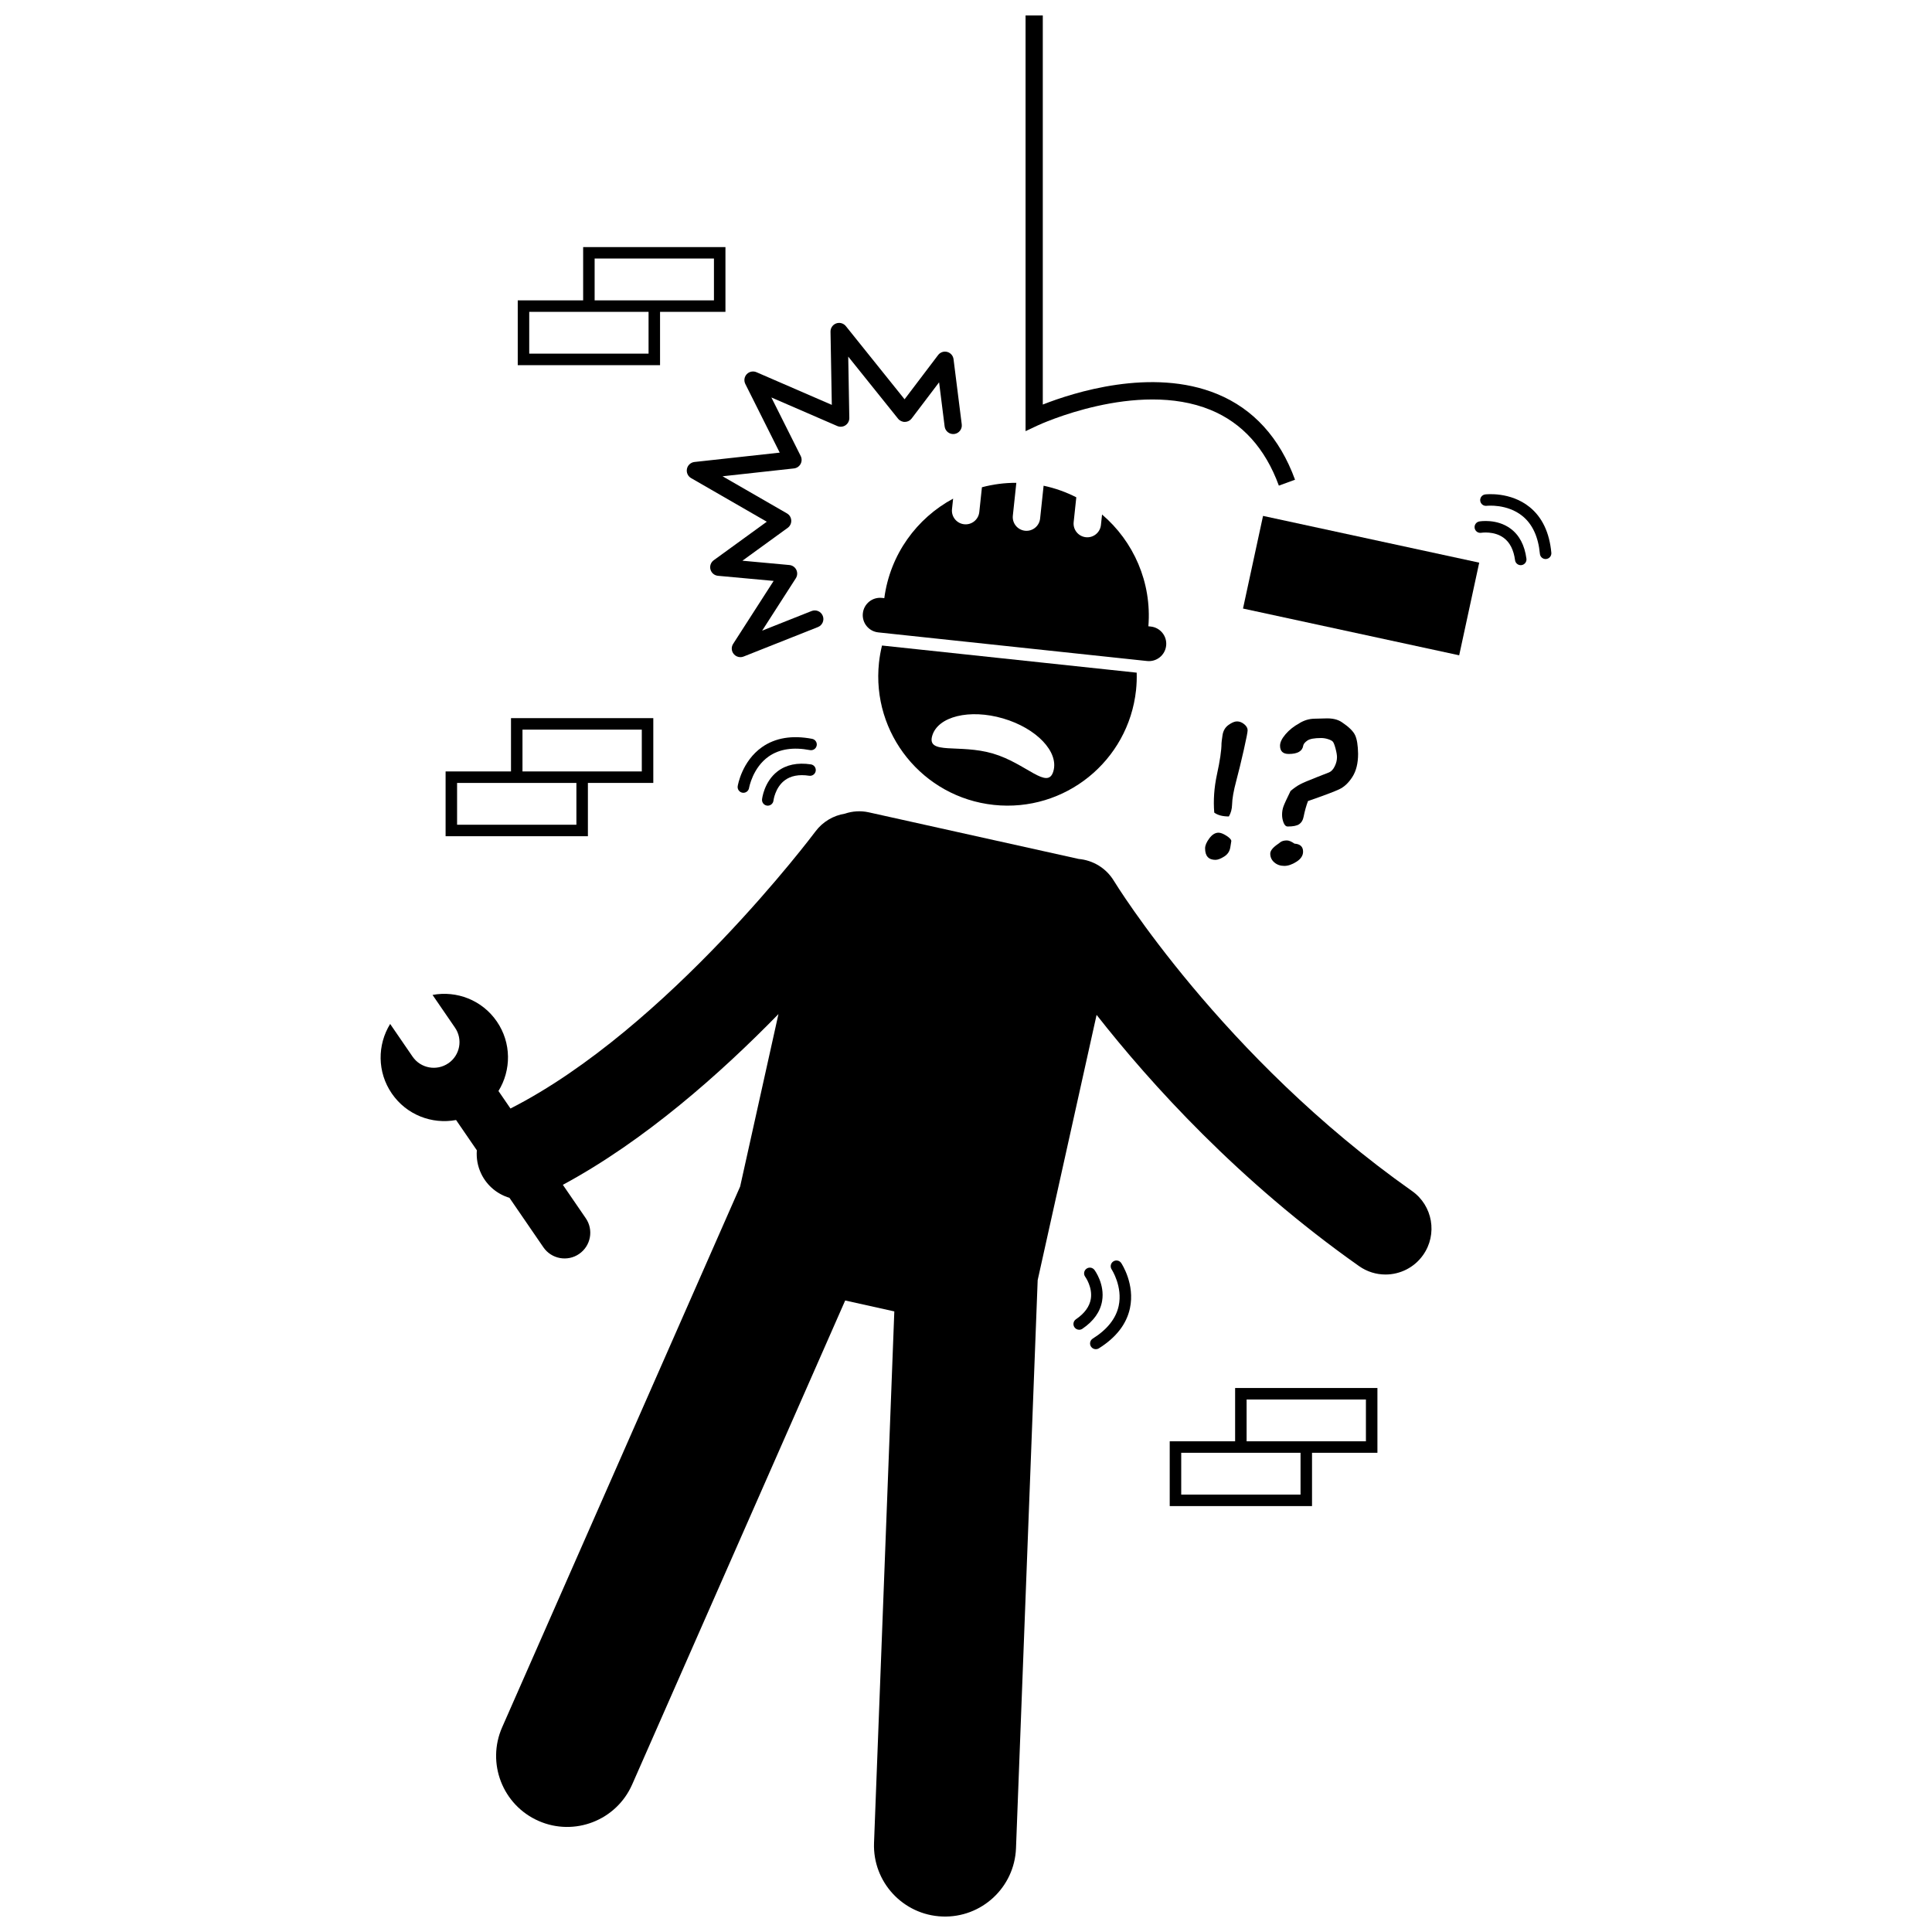 <?xml version="1.0" encoding="UTF-8"?>
<!-- Uploaded to: SVG Find, www.svgrepo.com, Generator: SVG Find Mixer Tools -->
<svg width="800px" height="800px" version="1.1" viewBox="144 144 512 512" xmlns="http://www.w3.org/2000/svg">
 <defs>
  <clipPath id="b">
   <path d="m415 148.09h73v124.91h-73z"/>
  </clipPath>
  <clipPath id="a">
   <path d="m244 358h280v293.9h-280z"/>
  </clipPath>
 </defs>
 <path d="m377.74 315.07c-0.359 1.477-0.637 2.992-0.801 4.547-2.004 18.812 11.621 35.688 30.434 37.691 18.812 2.004 35.684-11.621 37.691-30.434 0.164-1.555 0.215-3.094 0.172-4.613zm45.414 33.316c-1.504 5.133-7.188-2.106-16.051-4.699-8.867-2.598-17.555 0.434-16.055-4.699 1.504-5.133 9.91-7.188 18.777-4.594 8.863 2.594 14.832 8.855 13.328 13.992z"/>
 <path d="m396.29 278.93 0.297-2.785c-9.637 5.191-16.699 14.77-18.238 26.371l-0.633-0.066c-2.523-0.27-4.785 1.559-5.051 4.082-0.27 2.527 1.555 4.785 4.078 5.055l0.609 0.066 70.031 7.461 0.605 0.062c2.527 0.27 4.785-1.555 5.055-4.082 0.27-2.523-1.555-4.789-4.082-5.055l-0.629-0.066c0.941-11.668-3.949-22.523-12.277-29.625l-0.297 2.789c-0.215 1.996-2 3.445-3.996 3.231-1.996-0.215-3.445-2.004-3.231-4l0.699-6.578c-2.695-1.375-5.594-2.422-8.664-3.07l-0.926 8.699c-0.215 1.996-2 3.445-3.996 3.231-2-0.215-3.445-2.004-3.231-4l0.926-8.699c-3.137-0.012-6.191 0.398-9.117 1.176l-0.699 6.574c-0.215 1.996-2 3.445-4 3.231-2.004-0.211-3.449-2.004-3.234-4z"/>
 <g clip-path="url(#b)">
  <path d="m420.35 251.21v-103.12h-4.566v110.17l3.258-1.531c0.262-0.125 26.211-12.137 45.773-4.094 8.402 3.453 14.488 10.203 18.098 20.062l4.285-1.566c-4.066-11.113-11.012-18.758-20.648-22.719-17.312-7.125-38.238-0.336-46.199 2.801z"/>
 </g>
 <path d="m473.41 305.27 5.309-24.551 57.289 12.391-5.309 24.551z"/>
 <g clip-path="url(#a)">
  <path d="m262.81 425.78c-3.102 2.125-7.34 1.34-9.473-1.762l-5.941-8.66c-3.406 5.516-3.473 12.738 0.434 18.426 3.898 5.688 10.664 8.227 17.035 7.031l5.504 8.023c-0.164 2.078 0.195 4.227 1.168 6.238 1.547 3.203 4.316 5.41 7.473 6.356l8.992 13.109c2.125 3.102 6.371 3.894 9.469 1.766 3.106-2.129 3.894-6.371 1.762-9.469l-6.07-8.852c21.578-11.617 41.723-29.441 57.137-45.246l-10.152 45.699-63.074 143.31c-4.188 9.516 0.133 20.621 9.645 24.809s20.621-0.129 24.809-9.645l56.457-128.27 13.02 2.891-5.375 140.83c-0.398 10.391 7.703 19.129 18.094 19.527 10.387 0.398 19.129-7.699 19.527-18.09l5.746-150.56 15.613-70.289c14.254 18.168 37.668 44.105 69.555 66.578 2.133 1.504 4.582 2.227 7.008 2.227 3.828 0 7.594-1.801 9.965-5.164 3.875-5.496 2.559-13.098-2.941-16.969-50.395-35.516-78.715-81.719-78.996-82.18-2.086-3.449-5.609-5.481-9.34-5.816l-55.629-12.355c-2.184-0.484-4.356-0.316-6.328 0.355-3.019 0.488-5.859 2.102-7.828 4.75-0.391 0.527-39.09 52.152-80.793 73.387l-3.184-4.641c3.402-5.512 3.473-12.742-0.434-18.426-3.898-5.691-10.668-8.23-17.035-7.035l5.941 8.66c2.137 3.094 1.348 7.332-1.758 9.461z"/>
 </g>
 <path d="m350.04 348.43c-3.555 2.742-4.07 7.211-4.09 7.398-0.09 0.836 0.512 1.578 1.348 1.672 0.055 0.008 0.113 0.008 0.168 0.008 0.762 0 1.422-0.574 1.512-1.352 0.004-0.035 0.418-3.406 2.945-5.336 1.617-1.234 3.809-1.652 6.516-1.242 0.832 0.125 1.609-0.445 1.734-1.277s-0.445-1.609-1.277-1.734c-3.574-0.535-6.551 0.09-8.855 1.863z"/>
 <path d="m360.43 341.58c0.16-0.824-0.383-1.621-1.211-1.781-5.281-1.008-9.742-0.277-13.254 2.18-5.344 3.742-6.422 10.086-6.465 10.355-0.133 0.828 0.43 1.605 1.258 1.742 0.082 0.016 0.164 0.02 0.25 0.02 0.73 0 1.375-0.531 1.5-1.273 0.008-0.055 0.945-5.387 5.231-8.371 2.809-1.953 6.473-2.516 10.91-1.668 0.824 0.156 1.625-0.379 1.781-1.203z"/>
 <path d="m326.05 268.25c-0.203 0.965 0.238 1.953 1.094 2.449l20.066 11.562-14.066 10.211c-0.77 0.559-1.113 1.535-0.859 2.453 0.25 0.918 1.047 1.582 1.992 1.668l14.746 1.355-10.734 16.691c-0.539 0.836-0.473 1.918 0.16 2.684 0.441 0.539 1.098 0.832 1.762 0.832 0.281 0 0.566-0.051 0.844-0.16l19.711-7.82c1.172-0.465 1.746-1.793 1.281-2.965-0.465-1.172-1.797-1.746-2.965-1.281l-13.102 5.199 8.922-13.879c0.43-0.672 0.48-1.52 0.133-2.238-0.348-0.719-1.047-1.199-1.844-1.273l-12.441-1.145 12.004-8.711c0.625-0.453 0.98-1.195 0.938-1.969-0.039-0.773-0.469-1.473-1.141-1.859l-17.066-9.836 18.922-2.078c0.742-0.082 1.398-0.523 1.754-1.18 0.355-0.656 0.371-1.445 0.035-2.113l-7.773-15.516 17.461 7.57c0.715 0.309 1.535 0.234 2.18-0.195 0.645-0.434 1.027-1.16 1.016-1.938l-0.289-16.266 13.207 16.457c0.441 0.547 1.133 0.871 1.812 0.855 0.703-0.008 1.363-0.344 1.789-0.906l7.273-9.594 1.473 11.719c0.16 1.25 1.305 2.133 2.551 1.98 1.25-0.16 2.137-1.301 1.98-2.551l-2.176-17.277c-0.117-0.922-0.777-1.68-1.676-1.922-0.895-0.242-1.852 0.086-2.41 0.824l-8.891 11.727-15.559-19.387c-0.613-0.762-1.648-1.051-2.559-0.719-0.918 0.332-1.523 1.211-1.508 2.188l0.344 19.398-19.973-8.66c-0.879-0.379-1.906-0.172-2.566 0.523-0.66 0.695-0.812 1.734-0.383 2.594l9.117 18.199-22.602 2.481c-0.984 0.121-1.785 0.848-1.984 1.816z"/>
 <path d="m466.91 364.67c-0.867 0-1.676 0.5-2.422 1.5-0.75 1-1.125 1.883-1.125 2.648 0 2.035 0.918 3.051 2.75 3.051 0.617 0 1.391-0.297 2.324-0.887s1.477-1.438 1.625-2.539l0.25-1.551c0-0.383-0.426-0.848-1.273-1.398-0.852-0.547-1.562-0.824-2.129-0.824z"/>
 <path d="m471.61 350.98c0.668-2.516 1.34-5.269 2.012-8.262 0.676-2.992 1.012-4.719 1.012-5.188 0-0.582-0.305-1.121-0.91-1.613-0.609-0.492-1.246-0.738-1.914-0.738-0.617 0-1.367 0.316-2.25 0.949-0.883 0.633-1.414 1.555-1.586 2.762-0.176 1.207-0.262 1.906-0.262 2.086 0 1.852-0.41 4.633-1.223 8.348-0.734 3.434-0.965 6.773-0.699 10.023 0.918 0.684 2.207 1.023 3.875 1.023 0.531-0.898 0.816-1.941 0.848-3.125 0.031-1.559 0.398-3.648 1.098-6.266z"/>
 <path d="m482.63 367.7c-1.332 0.918-2 1.758-2 2.523 0 0.934 0.359 1.707 1.074 2.324 0.715 0.617 1.602 0.926 2.648 0.926 1 0 2.078-0.371 3.238-1.113 1.16-0.742 1.738-1.629 1.738-2.664 0-1.316-0.758-2.023-2.273-2.125-0.816-0.566-1.492-0.848-2.023-0.848-0.766 0-1.367 0.176-1.801 0.523-0.152 0.141-0.352 0.289-0.602 0.453z"/>
 <path d="m484.69 338.57c-0.977 1.141-1.465 2.152-1.465 3.039 0 1.465 0.766 2.199 2.297 2.199 2.348 0 3.633-0.742 3.848-2.223 0.082-0.434 0.445-0.875 1.086-1.324 0.641-0.449 1.863-0.676 3.66-0.676 0.617 0 1.234 0.102 1.852 0.301 0.617 0.199 1.031 0.422 1.25 0.664 0.215 0.242 0.453 0.848 0.711 1.812 0.258 0.965 0.387 1.734 0.387 2.297 0 0.801-0.199 1.609-0.602 2.422-0.398 0.816-0.891 1.348-1.477 1.602l-3.375 1.324c-2.133 0.832-3.578 1.449-4.336 1.852-0.758 0.398-1.594 0.984-2.512 1.75-1.016 2.066-1.645 3.438-1.887 4.113-0.242 0.676-0.363 1.402-0.363 2.188 0 0.734 0.133 1.438 0.398 2.113 0.266 0.676 0.633 1.012 1.098 1.012 1.434 0 2.449-0.207 3.051-0.625s0.984-1.059 1.148-1.926c0.332-1.633 0.727-3.031 1.176-4.199 4.184-1.449 6.938-2.484 8.273-3.113 1.332-0.625 2.5-1.727 3.5-3.301 1-1.574 1.5-3.602 1.5-6.086v-0.023c-0.035-2.25-0.301-3.898-0.801-4.949-0.5-1.051-1.656-2.184-3.473-3.398-1.098-0.766-2.582-1.109-4.449-1.023-0.965 0.035-1.934 0.059-2.898 0.074-1.383 0.035-2.699 0.434-3.949 1.199h0.023c-1.469 0.793-2.695 1.766-3.672 2.906z"/>
 <path d="m542.5 286.54c1.637 1.207 2.644 3.199 3.004 5.914 0.102 0.766 0.754 1.324 1.508 1.324 0.066 0 0.133-0.004 0.199-0.016 0.832-0.109 1.422-0.875 1.309-1.707-0.473-3.582-1.898-6.269-4.242-7.988-3.617-2.652-8.062-1.91-8.246-1.875-0.824 0.145-1.375 0.93-1.234 1.758 0.145 0.824 0.918 1.383 1.754 1.242 0.039-0.004 3.394-0.539 5.949 1.348z"/>
 <path d="m553.6 292.15c0.047 0 0.094 0 0.145-0.008 0.836-0.078 1.453-0.82 1.375-1.656-0.496-5.359-2.441-9.438-5.773-12.125-5.074-4.094-11.473-3.367-11.746-3.336-0.836 0.102-1.43 0.859-1.324 1.695 0.102 0.832 0.855 1.426 1.695 1.328 0.055-0.008 5.383-0.609 9.465 2.684 2.672 2.152 4.234 5.531 4.652 10.039 0.074 0.789 0.734 1.379 1.512 1.379z"/>
 <path d="m429.14 493.62c-0.695 0.473-0.875 1.422-0.402 2.113 0.293 0.434 0.773 0.668 1.258 0.668 0.293 0 0.594-0.086 0.855-0.266 2.988-2.031 4.742-4.516 5.223-7.383 0.742-4.426-1.922-8.055-2.035-8.207-0.504-0.672-1.457-0.812-2.129-0.309s-0.812 1.457-0.309 2.129c0.02 0.027 1.992 2.773 1.473 5.883-0.34 2.019-1.664 3.824-3.934 5.371z"/>
 <path d="m434.41 501.55c0.277 0 0.555-0.074 0.805-0.23 4.562-2.856 7.332-6.426 8.23-10.613 1.371-6.375-2.156-11.762-2.309-11.988-0.469-0.703-1.406-0.887-2.106-0.422-0.699 0.461-0.891 1.406-0.43 2.109 0.031 0.043 2.973 4.59 1.859 9.691-0.727 3.34-3.039 6.246-6.863 8.645-0.715 0.445-0.93 1.387-0.484 2.098 0.293 0.461 0.789 0.711 1.297 0.711z"/>
 <path d="m471.32 525.96h-17.332v17.168h37.711v-14.125h17.332v-17.168h-37.711zm17.336 14.121h-31.621v-11.078h31.621zm-14.293-25.199h31.621v11.078h-31.621z"/>
 <path d="m279.42 348.44h-17.332v17.168h37.711v-14.125h17.332v-17.168h-37.711zm17.332 14.125h-31.621v-11.078h31.621zm-14.289-25.203h31.621v11.078h-31.621z"/>
 <path d="m298.54 223.6h-17.332v17.168h37.711v-14.125h17.332v-17.168h-37.711zm17.336 14.121h-31.625v-11.078h31.625zm-14.293-25.203h31.621v11.078h-14.289l-17.332 0.004z"/>
</svg>